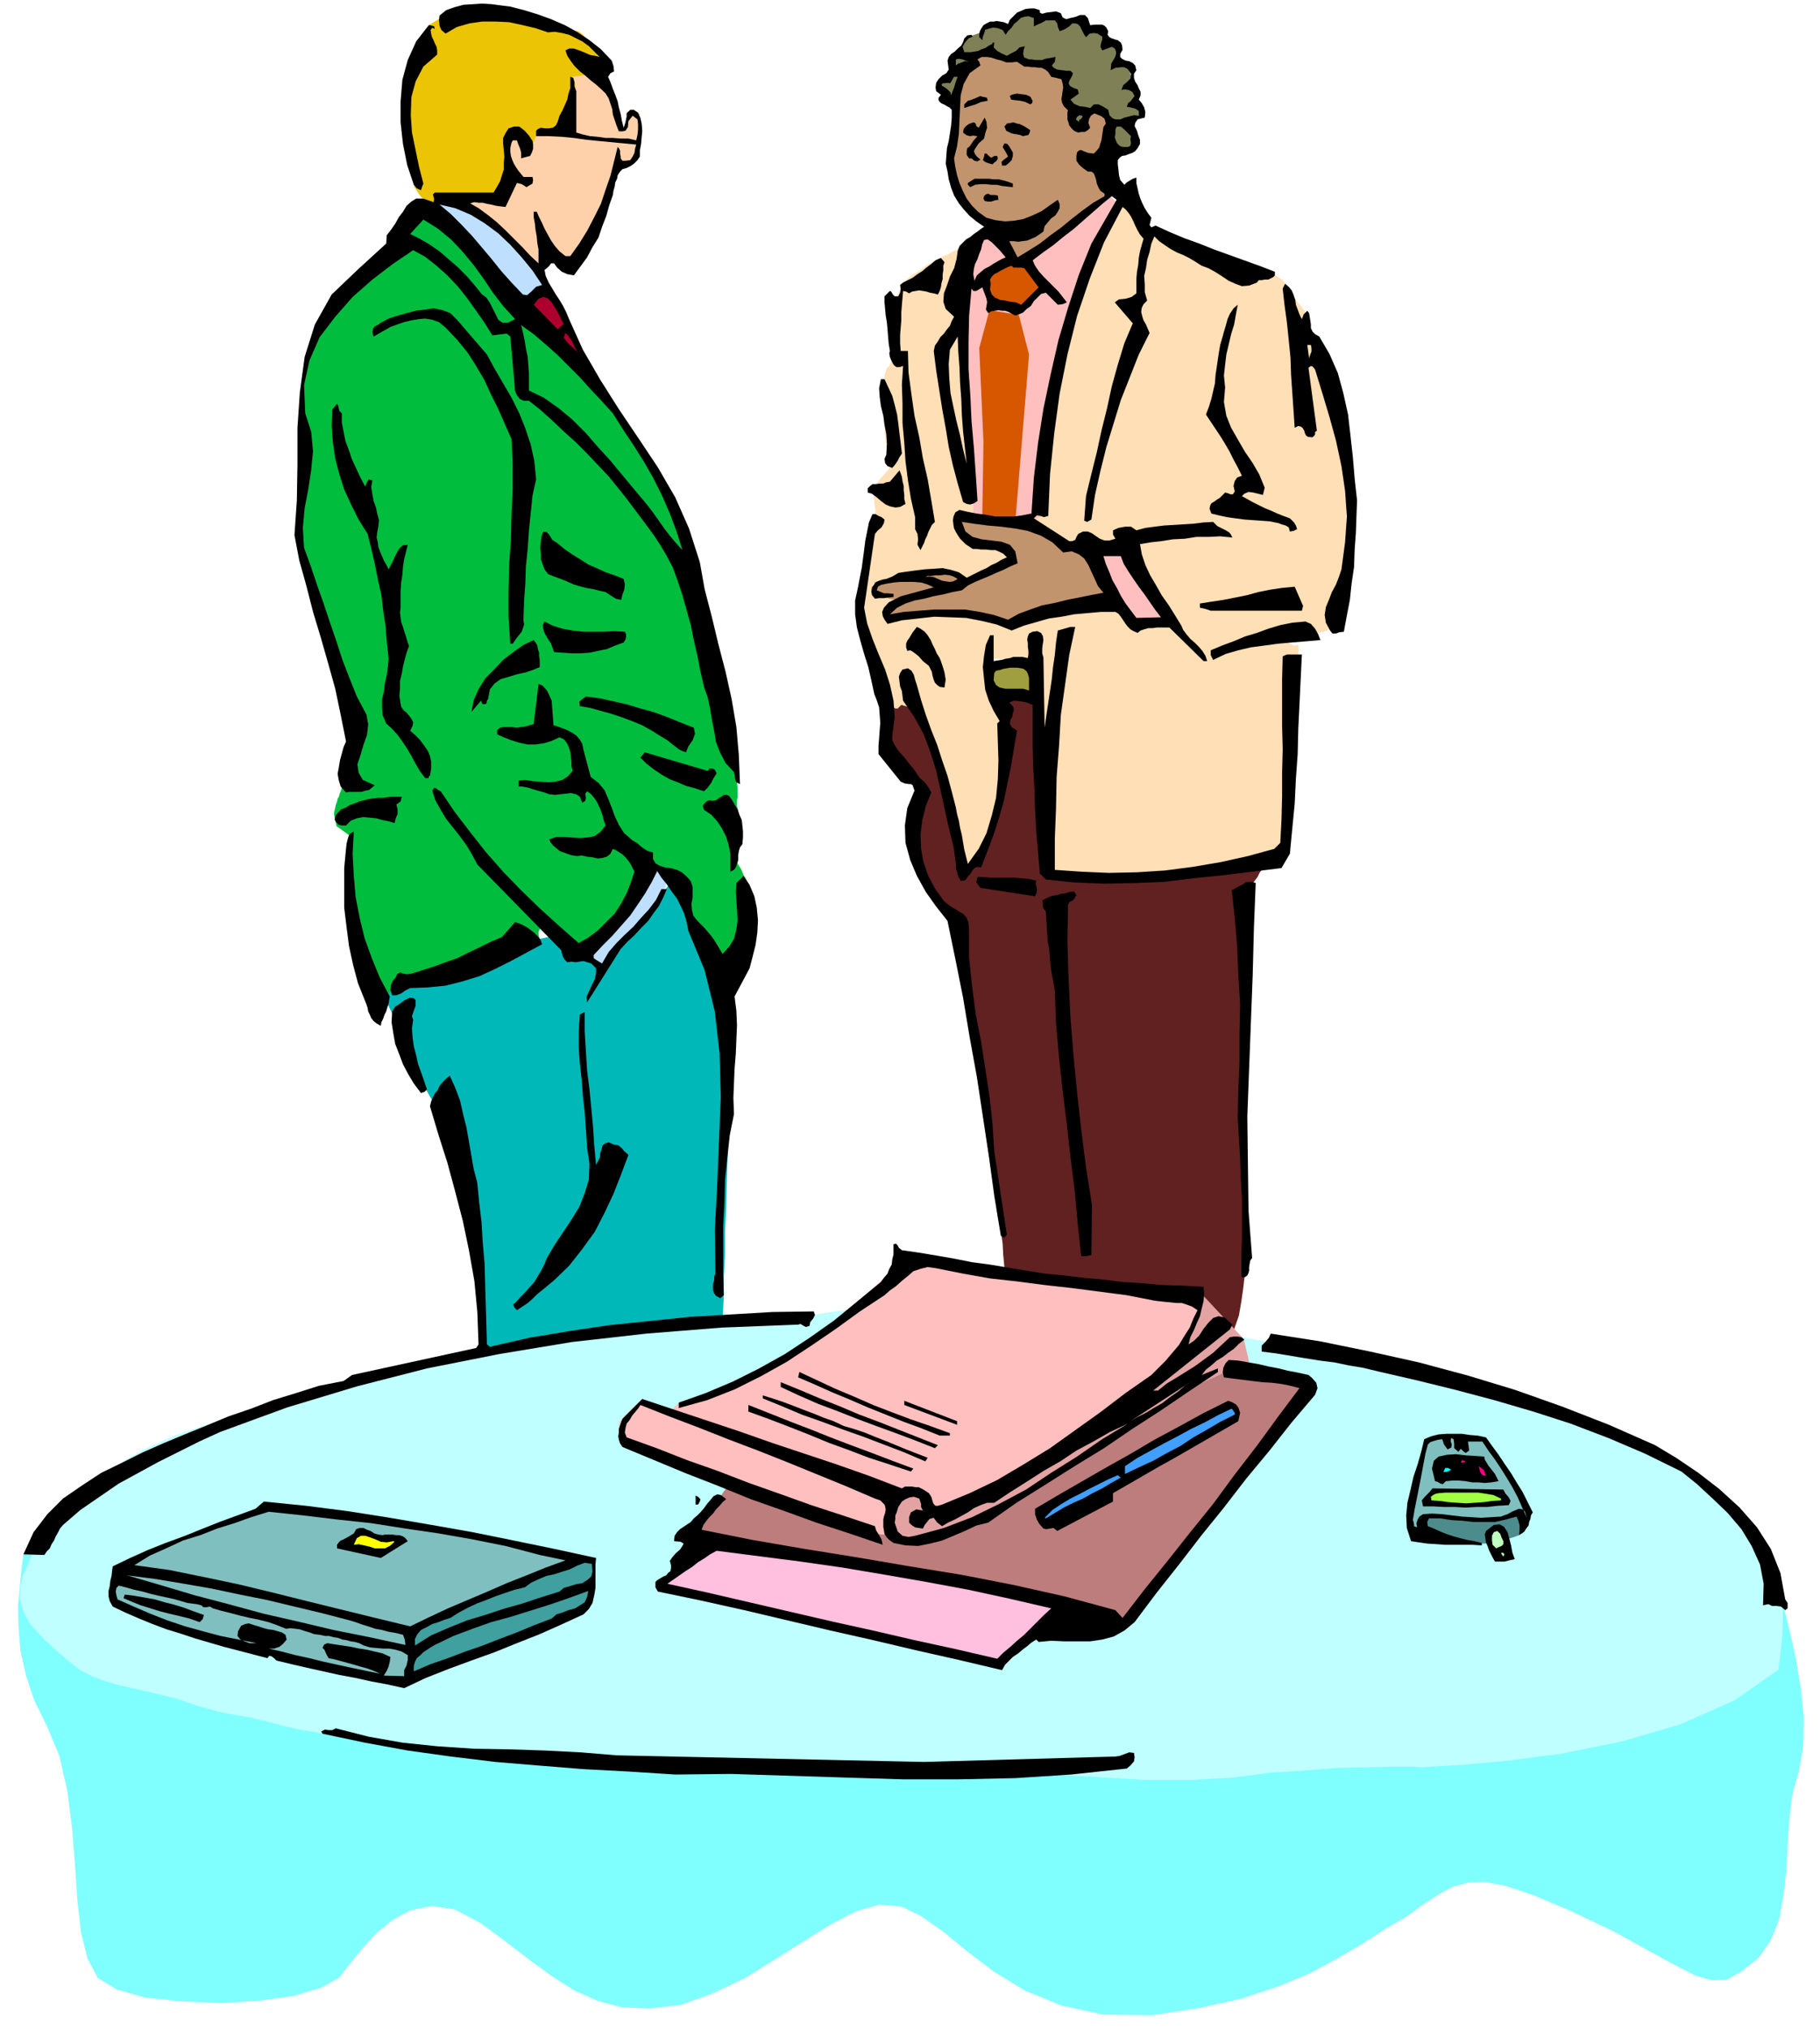 <svg xmlns="http://www.w3.org/2000/svg" width="490.455" height="546.535" fill-rule="evenodd" stroke-linecap="round" preserveAspectRatio="none" viewBox="0 0 3035 3382"><style>.pen1{stroke:none}.brush6{fill:#e3a3a3}.brush7{fill:#ffbfbf}.brush9{fill:#bfdfff}.brush10{fill:#00bd3d}.brush13{fill:#ffdfb5}.brush14{fill:#d65700}.brush15{fill:#c2946e}.brush16{fill:#808057}.brush17{fill:#000}.brush18{fill:#ad002e}.brush20{fill:#409fff}.brush21{fill:#80bfbf}.brush22{fill:#0ff}.brush25{fill:#bfffbf}.brush28{fill:#409f9f}</style><path d="m1489 1175-4 12-4 10-4 6-3 6-3 4v5l3 8 6 11 6 11 5 9 3 8 4 7 2 5 4 5 3 4 7 5 5 4 5 6 3 6 4 8 1 7 1 7-1 7-1 8-3 6-2 9-2 10-1 12-1 11v22l3 10 2 8 4 12 3 12 6 14 6 11 6 12 6 8 7 7 6 6 7 9 7 11 7 13 5 12 5 13 3 11 2 10 2 24 6 54 9 71 12 82 10 80 11 72 7 51 5 24 1 8 2 14 1 19 2 21 1 19 2 18 3 13 4 7 7 2 10-1 6-1h14l10 2 6 1 4 1h1l1 1 1-1h4l7-1h13l13-3 12-2 9-3 8-3 6-3 6-2 6-1 8 2 6 2 5 4 4 4 6 5 4 5 7 5 9 5 12 4 10 2 8 2 6 2 5 2h5l7 1 8 1 13 3 12 2 11 5 9 5 10 6 8 5 10 6 9 5 12 5 10-3 9-11 7-17 7-20 4-23 3-21 2-17 1-11v-57l1-27-1-28v-54l-1-13v-157l1-11v-55l1-26v-29l1-25v-22l1-15-1-14-2-16-2-17-1-16-2-17v-13l1-12 4-6 4-6 6-7 5-8 6-8 4-8 5-6 2-4 2-1h-13l-34 2-48 3-55 3-58 2-52 3-42 1-23 1-13-2h-9l-8-1h-5l-5-2-2-2-1-5 1-5v-11l1-16v-19l1-20-1-21v-19l-1-17v-10l-2-14-2-19-2-24-1-24-2-25-1-19-1-14v-5l-65-3-37-17h-2l-5 1h-8l-8 2h-10l-8 1-9-1-5-1-6-3-5-2-6-2-5-1-6-2-6 1-6 1-6 4-8 3-6 6-7 5-6 6-6 4-4 5-3 2v2z" class="pen1" style="fill:#612121"/><path d="m39 2591-3 24-3 30-3 32 1 36 3 38 9 41 14 42 22 45 20 48 13 57 8 61 5 63 4 59 6 54 11 44 17 32 31 19 49 14 59 6 66 3 64-4 58-8 46-14 29-16 18-23 21-26 24-26 27-22 30-16 35-7 39 6 43 23 42 31 39 30 37 27 38 24 38 17 41 11 46 2 52-6 53-19 53-25 50-31 49-31 45-28 42-22 39-11 37 3 33 16 37 26 39 32 46 35 51 31 61 25 69 15 82 1 80-12 71-16 60-20 53-22 46-25 41-24 37-24 36-21 29-21 26-17 23-12 25-7 28-1 36 7 45 15 59 25 74 35 58 32 44 24 35 18 27 8 25-1 24-13 30-24 20-29 14-35 7-40 5-41 2-44 3-43 5-41 11-38 7-41 1-47-5-50-8-48-10-45-9-36-8-24-2-8-2927-62z" class="pen1" style="fill:#80ffff"/><path d="m847 2240-23 5-59 15-86 21-101 27-106 28-98 29-81 27-51 23-34 19-33 23-31 24-27 25-24 23-19 22-13 18-5 16-5 12-6 15-7 15-4 18-1 18 5 21 12 23 23 25 24 22 20 17 17 13 19 10 21 8 28 8 37 8 49 12h2l9 3 12 4 17 6 18 5 22 6 21 4 23 4h3l10 3 14 3 19 5 20 5 21 5 20 3 19 4 31 3 60 8 82 8 101 10 113 8 122 8 126 4 126 2 119-1 113 4 105 5 99 8 91 5 85 5h76l70-4 62-8 59-4 52-4 46-1 37-1h47l7 1 18-1 52-3 76-7 92-12 99-20 99-29 90-40 73-51v-5l2-12 2-18 2-20 1-23v-21l-3-18-4-13-6-21-9-35-25-48-48-55-84-61-129-61-184-58-249-51-26-7-71-15-106-20-130-20-146-18-149-9-144 2-127 19-486 45z" class="pen1" style="fill:#bfffff"/><path d="m2374 2533-2 6-2 5 1 4 7 7 5 3 6 3 6 2 7 2 6 1 6 1 7 1 7 1h5l4 1h3l3 1 4 1 7 1h27l4-1 7-1 7-2 9-1 7-3 7-2 6-2 5-2 5-6 4-5 1-5v-4l-1-7 1-6-2-5-6 2-6 2-5 2-4 1-3 1h-5l-4 1h-6l-5 1-9-1h-9l-11-1-10-1-12-2-11-1-10-2-8-1-9-1-8 1-7 1-6 3-6 2-4 2-3 2v1z" class="pen1" style="fill:#4d8c8c"/><path d="m2039 2273 4 1 2 2 1 2 2 2 3 1 7 2 12 2 18 4h5l5 1 9 1 8 1 9 2 9 1 9 2 7-1h7l6-1h10l4 2 2 3 1 6-2 6-1 7-3 6-3 7-4 6-3 6-3 6-3 7-9 11-17 22-23 29-25 33-26 32-23 29-18 21-9 12-9 8-13 17-18 22-19 25-19 23-15 21-11 14-4 6v6l-2 3-4 3-6 4-9 4-12 3-12 4-13 4-12 4-13 2-11 1-11-1-8-3-8-5-5-4-5-5-2-4-5-9-2-8-4-4-5-4-9-3-9-3-12-4-14-4-16-3-17-3-3-1-5-1-9-3-11-2-14-4-15-3-18-3-17-3-18-4-13-3-13-2-9-2-9-2-8-1-8-1h-7l-20-3-35-4-47-7-51-6-53-8-46-7-36-6-18-3-10-3-6-3-6-4-3-4-3-9 3-9 2-6 5-6 5-7 6-7 5-7 6-6 4-5 3-2 4-7 6-8 8-8 8-7 13-6 36-15 51-21 59-24 58-25 53-22 37-16 17-6 21-6 53-8 73-11 85-11 83-13 73-10 52-7 20-2 28 10z" class="pen1" style="fill:#bd7d7d"/><path d="m2004 2157 70 75 9 38-178 79 99-192z" class="pen1 brush6"/><path d="m1118 2352 14-14 3-1 13-1 18-4 26-7 29-12 36-16 39-23 43-28 39-33 35-29 29-25 24-21 18-18 13-13 8-8 3-2v-1l1-1 2-1h13l12 1 15 2 21 5 27 4 37 6 43 6 46 6 45 5 42 6 35 5 26 4 18 2 18 3 17 2 16 2 13 1 12 2h9l7 1 8-3 7-4 5-3 2 3v2l1-2-1 1-1 5-4 10-3 18-6 18-3 14-3 11-3 11-6 9-8 10-12 13-15 18-28 22-40 29-48 31-50 33-50 30-42 26-32 18-15 10-9 3-11 5-13 6-12 6-13 4-10 5-7 3-2 2-55-40 3 1 4 4-3 1h-6l-13-1-19-3-19-4h-7v2l7 5 9 5 10 7 8 7 5 8v6l1 8-1 7-1 8-2 5v6l-1 4v2l-3-1h-6l-10-2-12-2-15-4-16-3-17-4-15-5-22-9-30-11-36-13-38-13-39-15-34-12-28-10-18-6-15-6-16-6-17-6-16-6-15-6-12-4-9-3h-2l-1-2-2-4-2-7v-6l-2-8 1-8 1-7 5-5 4-6 6-5 5-6 6-5 8-8 4-3 47 20z" class="pen1 brush7"/><path d="m641 1659 5 14 6 12 4 9 5 10 4 8 4 9 4 9 5 13 3 10 3 10 3 7 4 9 3 7 6 11 7 13 10 18 10 16 10 13 10 11 10 15 8 18 8 26 6 34 6 47 4 55 5 49 5 42 5 35 3 26 4 20 2 12 2 5 2-2 6-2 10-4 15-4 18-6 21-4 24-5 27-2 64-7 55-5 46-6 37-3 27-4 20-2 12-1h4v7l1 2v-3l1-6 1-14 1-22v-31l2-36v-39l2-39 1-39 1-35 1-29 1-21-1-19-1-21-1-23v-22l-2-23-1-21v-35l-2-19-2-23-4-26-5-28-7-29-8-26-9-23-9-17-9-17-6-15-3-15-2-12-3-10-3-5-6 1-8 8-10 8-5 7-4 5-4 5-8 5-13 6-19 8-28 12-34 11-30 10-27 7-22 7-19 4-14 4-9 2-2 1-1-1h-4l-4 1-9 1-11 4-17 6-22 10-24 9-21 6-18 4-14 4-13 1-11 2-11 1-9 3-10 2-9 6-8 5-6 7-6 5-3 6-3 3v2z" class="pen1" style="fill:#00b8b8"/><path d="m1082 1447-8 11-6 11-6 11-5 11-6 9-6 9-7 8-6 9-9 6-9 9-10 8-8 9-8 7-5 8-3 6v6l2 6 4 6 4 4 6 5 5 2h6l6-3 6-6 2-6 6-5 6-8 7-7 6-8 7-7 5-6 6-5 3-6 6-7 6-8 6-8 5-9 6-6 4-6 3-3 3-8 4-8 2-9v-7l-6-7-6-5-6-3-3-2-9 2z" class="pen1 brush9"/><path d="M684 409h8l10 3 4 2 6 4 6 5 8 7 8 6 9 6 9 6 10 8 8 7 9 10 8 11 9 14 5 12 4 11 2 9 3 7 1 4 4 4 6 2 9 1h9l6 1 5 2 4 6 2 6 3 10 2 12 3 16 1 14-1 11-2 7-2 6-1 4 2 4 7 4 13 8 4 1 4 1 7 3 6 3 9 6 8 6 9 9 8 9 10 10 11 10 12 12 11 11 11 12 11 12 10 13 9 12 9 12 10 12 10 13 10 12 10 13 10 13 11 13 8 11 9 10 8 9 8 11 8 13 8 16 9 21 10 27 7 25 4 19 2 13 2 10v8l2 10 2 12 6 18 5 17 5 13 4 9 4 9 2 7 3 10 3 12 4 18 2 16 2 12 2 9 2 8 1 7 2 8 1 10 3 15v14l1 11v14l-1 4v11l2 8 1 7 2 8 1 8 2 8v6l1 7v11l-5 7-4 8-3 3v5l1 5 4 6 5 8 2 5 1 2 1 3 2 3 4 6-1-2-1-2-2-3-2 2v8l-1 13 2 22 1 21 2 16 2 11 1 9-1 7-1 8-4 9-6 15-9 12-7 8-7 3h-6l-7-5-7-7-6-9-6-11-7-13-5-12-6-11-3-10-5-10-2-8-3-7-1-3-3-6-2-6-3-7-3-7-4-8-4-7-3-6-3-2-5-5-4-5-5-6-4-5-6-5-6-2h-6l-5 5-7 6-3 8-3 9-1 9-2 8-2 7-3 6-2 4-5 2-3 5-4 5-4 7-6 6-8 8-10 8-13 8-15 6-10 6-9 5-6 4-6 2h-5l-4-1-4-3-6-7-3-6-4-7-3-6-5-6-4-3-6-1-5 4-7 4-4 5-2 4v4l1 6 1 3-2 1h-4l-4 2-6 1-9 2-10 1-6 1-5 1-4 3-6 2-8 3-13 4-16 6-21 5-20 7-18 6-17 8-17 5-15 6-13 4-10 4h-2l-4 3-4 1-4 3-5 3-5 5-6 3-3 3-3 2v2l-2 4-1 7-3 2-4 1h-5l-4-2-6-6-4-8-3-12v-14l-2-20-3-21-5-23-4-23-6-24-4-20-4-18v-54l1-12v-26l1-2-21-15-4-19v-4l2-8 1-5 2-5 1-5 2-3 1-4 2-5 2-6 3-6 2-8 3-7 2-9 2-8 1-8 2-4 1-3 2-2 1-4 1-6v-10l1-14v1l3 3 2 2 2 1v-4l-3-10-6-17-11-26-13-33-9-29-8-28-4-24-6-25-4-21-5-21-6-17-8-18-5-15-5-15-2-12-2-13v-21l1-9v-11l1-11 1-12 2-12v-14l2-14v-15l2-15-1-17v-14l-2-13-1-11-3-11-1-9-1-8 1-6-1-3v-19l1-14 2-18 4-18 7-20 10-18 11-20 15-20 15-20 16-17 14-18 15-14 12-12 10-7 7-7 9-6 8-6 9-4 6-5 6-3 4-2h2z" class="pen1 brush10"/><path d="m986 114 5 6 5 6 4 4 4 4 3 3 4 4 3 6 4 9 2 8 3 9 1 6 2 7 1 5 1 5 1 3 3 4 8 10 2-4 4-9-1-6-1-4 1-4h14l5 1 3 3 1 6v7l2 7v7l-1 5v6l-2 5-1 5-2 5-1 5-3 8-2 8-7 4-7 3h-7l-2 1h-1l-1 4-2 5-2 7-3 8-3 9-4 9-4 11-5 9-5 13-5 13-5 15-7 13-6 13-8 12-8 10-10 6-7 6-6 3-4 2-5-1-4-2-4-5-4-6-5-6-3-2-3 1-2 4-2 4-1 5-1 4v3l-7-1-9-5-6-5-5-3-5-4-2-3-4-6-5-5-8-7-7-7-8-8-7-6-7-6-3-2-5-3-5-3-7-4-6-3-6-5-6-3-4-4-1-2-3-7v-9l3-2 3-1 6 1h5l6 1h13l5-2 5-1 4-2 4-2 5-8 7-9 4-10 2-7-1-5-1-7v-18l-1-9v-14l2-3 2-4 5-4 5-1 5 5 4 6 5 7 3 4 2 2 2-4 5-6 2-6 4-8 2-1h4l6 1 7 2 7-1h7l5-4 6-5 3-8 3-7 2-8 2-6 1-7 2-7v-6l1-6-1-7v-21l4-2 6-1 8-3 4-4 6-3 4-3h3z" class="pen1" style="fill:#ffd1ab"/><path d="m741 26 9-3 9-3 9-2h10l9-1h9l9 1 12 3 11 2 15 2 15 2 15 3 14 2 13 2 10 2 8 3 4 3-1 4v1l3 1 6 1 10 1h10l8 1 6 1 5 3 5 5 6 6 5 4 8 6 6 7 5 10v7l-2 4-1 1v6l3 7-27 7-22 3 1 2 1 3 2 6v15l-2 11-2 14-5 12-4 9-5 6-4 6-10 5-9 2-10-2-6-2-3-1-2 2-2 4-1 7-3 6-2 6-3 5-2 4-3 4-1 2-2-3-3-6-4-8-4-6-5-6-4-3-4 1-4 7-5 9-1 10 1 9 4 10 5 10 6 9 5 7 6 5 1-2-4-4-5-2-4 1-4 2-4 6-4 6-2 6-1 5v5l-2 2-2 3-4 1-6 1-10-1-11-1-13-1h-12l-13-1-11-1h-9l-6 2-8 2-6 4-5 3-3 2-6-1-6-2-5-3-3-2-4-5-4-6-4-6-1-4-1-8-3-15-4-22-4-25-4-27-2-24v-21l3-14 3-11 3-10 3-10 4-9 3-9 3-9 4-9 6-9 4-9 3-7 2-6 2-4v-8l26-16z" class="pen1" style="fill:#ebc405"/><path d="m1898 364 7 9 4 6 2 3 2 3 2 1 7 3 10 3 17 6 19 6 19 7 19 7 19 8 18 7 19 7 19 6 21 6 16 3 12 6 8 5 7 8 4 6 5 9 6 10 10 12 8 11 5 13 3 13 2 15 1 14 3 15 5 16 9 16 9 14 6 12 4 12 4 12 2 12 2 16 3 18 4 23 3 26 2 33v72l-2 35-2 32-2 28-2 22-2 15-1 12-1 10-1 9-5 6-6 5-11 4-15 4-17 2-13 2-10 1-6 1-5 3 6 8 8 3 6-1 1 1 1 4-1 9-1 15-2 26v149l-3 53-5 47-9 35-12 18-27 6-44 7-55 6-60 7-61 3-54 1-42-2-24-5-13-12-7-16-4-19-1-20v-22l1-21v-20l1-17-2-20v-22l-1-25v-25l-1-26-1-23-2-21-2-16-3-13-3-9-2-6-2-3-4-3-6 1h-20l-7 1h-17l-1 1-5-1h-15l-3 2-3 3 1 7v6l2 7 1 8 2 9 1 7 2 8 3 6 3 6 3 7 5 14 4 17 5 22 2 22 2 22-2 20-5 17-1 2-1 7-2 9-1 12-3 12-2 12-2 10-2 9-5 7-6 10-9 12-8 12-9 11-7 10-6 6-1 3-1-4-1-7-3-12-2-12-3-14-2-14-3-11-2-8-59-187-28-8-2 2-4 4h-4l-3-2-1-4-5-13-4-6-3-4h-3l-4 3-1 3-2-4-3-9-5-14-4-16-6-19-5-17-4-16-2-12-2-15 1-17 2-21 3-21 3-22 3-19 2-15 2-9v-7l1-7 1-7 3-7 1-8 1-8v-9l1-9-2-10v-7l-2-7v-4l-1-7v-2l28-32-1-4-1-8-2-12-1-13-2-16-1-14-1-13v-61l1-6v-8l2-7 2-6 4-3 2-5 1-5 1-7 1-7v-25l3-8-2-45 17-37 2-2 6-5 9-7 12-7 10-8 11-6 8-5 5-1 3-3 7-2 8-5 9-4 8-5 8-4 5-3h2l2-2 8-4 11-6 15-6 16-7 18-6 18-5 19-1 18-3 21-2 22-4 23-3 19-3 17-3 11-2h5l36 17z" class="pen1 brush13"/><path d="m1718 1031 1 4 1 5 3 9 1 10 1 14v16l1 21-1 20 1 19 3 18 3 15 3 12 3 10 2 6 2 3v-2l2-4 2-7 4-8 3-10 5-9 3-10 5-8 2-12 3-17 3-21 3-21 2-21 2-16 1-12 1-4v-17l-65 17zm161-692-9 5-7 5-6 5-4 6-5 5-3 6-3 7-3 9-3 6-2 6-2 4-1 6-3 7-4 10-6 15-9 21-12 33-12 51-13 61-12 67-12 63-10 56-8 40-4 20-3 5v5l1 5 3 6 3 4 6 4 5 2 5 3 4 1 7 3 8 3 9 4 8 3 9 3 7 1 7 2 3-3 2-5-1-9v-10l-2-13v-27l4-13 5-20 10-29 11-36 13-37 11-39 12-34 8-28 6-17 2-12 1-11v-10l1-9v-17l1-8 4-6 2-10 2-12 2-15 2-15 1-16 2-13 1-10 2-5v-6l1-6v-7l1-7v-18l1-1-34-34z" class="pen1 brush13"/><path d="m1636 445 133-7h20l9 1 7 2 5 4 1 7-2 10-9 23-11 46-15 59-14 67-14 64-10 59-5 42 2 21 3 5 2 5-1 4-2 4-4 2-5 3-5 1-5 1-8-1h-28l-11-1h-21l-9-2h-16v-40l-1-18-2-23-2-27-2-27-3-27-2-23-1-17V512l1-11 1-9v-9l1-7v-6l1-2 3-7 8-7 7-7 4-2z" class="pen1 brush7"/><path d="m1854 327-136 103 62 80 84-171-14-13 4 1z" class="pen1 brush7"/><path d="m1699 525 17 66-23 280-55-7 2-127-7-157 17-63 49 8z" class="pen1 brush14"/><path d="m1472 970-5 1h-4l-5-1v4l-2 4-1 5 1 3 7 4h8l7 1h4l4 2-1 1-4 3h-1l3 1 4 1 10 1 9-1 10-1 7-2 8-2 6-3 7-2 6-2 8-1 6-3 6-1 5-2 4-1 1-2-1-1-6-2-8-1-10-2-5-2-2-2v-1l-2-2h-2l-6-1h-10l-13-1-11 1-10 1-8 2-7 1-4 1-3 1v1z" class="pen1 brush15"/><path d="m1614 62-5 2-2 6-2 3-3 4-3 3 1 3 1 1 1 1 1 1 7 4 6 2 5-1 3-2h4l5-2h7l6-1h5l3 1 4 1 5 2 5 3 4 2 5 2h4l8-3 7-3 6 3 3 3 4 4h2l4 1h6l7 1h16v2l5 8 5 3 9 4 8 2 4 2 8 23-1 1-1 4-1 6 1 7v3l1 5v5l1 6 1 5 2 6 2 5 4 4 6 2 4-1 4-5 5-5 4-8 5-6 4-4 5 2 5 4 6 4 2 3 3 4 2 5 3 7v39l2 6 2 4 5 2 4-2 6-1 5-2 5-2 8-5 4-4-1-7-1-7v-8l2-7 3-8 5-8 3-5 2-2-14-47-9-35-17-8 2-20-19-9-9-20-22-2-14-16-27 6-18-12-23 3-21-10-15 7-20 23-20-10-17 13-27 10z" class="pen1 brush16"/><path d="m1020 101 3 9 1 9-6 3-4 6 4 9 4 11 4 10 4 11 2 10 3 11 2 11 3 12 3-9 2-10v-5l3-3 3-3h6l7 5 4 9 2 9 1 12-1 11-1 11-2 11v10l-4 6-6 6-6 4-6 3-7 2-4 4-4 6-1 6-3 6-1 7-2 7-1 7-6 17-5 18-7 18-6 18-10 16-9 17-11 15-11 15-11-2-9-4-8-7-5-7h-5l-3 4-4 4-4 3 2 10 5 11 6 10 6 10 6 9 6 10 5 10 5 12 23 51 29 50 31 49 33 49 32 48 29 50 23 52 18 56 8 45 12 46 11 46 12 46 10 45 8 47 4 46 2 49-6-3-2-5-1-7-1-5-14-15-9-17-7-18-3-18-4-20-3-19-4-18-6-17-6-26-5-26-6-26-5-25-7-25-7-25-8-24-8-22-10-19-10-17-11-17-11-15-12-16-12-16-12-16-12-15-17-21-18-19-19-20-18-18-20-18-19-18-20-18-19-15h-9l-6-3-5-6-3-7-8-91-6-5-8 1-8 1-8 1-13-21-14-20-15-21-15-19-18-19-18-16-19-15-20-11-34 23-34 26-33 29-29 33-26 34-17 39-9 41 2 47 10 31 3 32-3 31-5 33-6 31-3 33 2 33 12 33 10 30 11 31 10 30 11 32 10 31 12 31 12 30 16 30 3 16-2 18-6 17-5 17-5 15 2 14 7 12 20 9-5 4-5 4-6 1-6 2h-21l-5 1-9-10-3-10-2-11 2-11 2-12 3-11 3-11 4-9-9-45-9-43-12-43-12-42-13-43-11-43-12-43-8-42 4-58 1-60v-61l4-59 8-59 17-54 28-50 44-42 47-43 1-14 7-9 7-10 6-11 7-9 6-10 8-7 8-5h12l17 6 1-5-1-4-1-4 3-3h98l6-10 5-9 3-10 3-9v-11l1-10-1-12-1-11v-9l4-8 5-8 9-3h9l9 7 7 8 6 9 1 6v7l-2 6-3 6-8 2-7 2v-10l-2-7-3-7-2-6h-7l-2 4-1 4-1 5v6l1 7 2 6 3 7 3 5 4 6 4 5 5 6h15l1 5-1 6-5 3-5 3-8-5-8-2-19 40-9-1-7-1-8-2-6-1-8-2h-7l-7-1-7 2 14 8 15 11 15 12 15 14 14 14 14 14 13 14 14 13v-23l-2-11-1-11-2-11-1-10-2-11v-9h5l4 9 5 10 4 9 6 11 5 9 7 10 7 8 10 8h8l15-21 13-21 12-23 11-22 8-24 8-23 6-24 6-24 2 2 2 4v5l1 5v3l3 4h5l8-1 4-6 3-6 1-7 2-7-21-2-21-2-21-2-20-2-21-3-21-2-21-1h-21v-9l3-3 5-2 7 1h6l7-1 5-4 3-6 3-10 5-9 4-9 4-9 2-10 3-9v-19l5 2 2 7v7l3 8v69l10 3 13 3 12 1 14 2h12l13 1h13l13 3 2-9 1-9v-9l-1-8-8-6-7 9-1 10-2 3-2 3-5 1h-6l-4-10-3-9-3-9-1-9-3-9-3-9-5-8-6-6-10-9-9-7-9-8-9-7-9-9-6-8-6-9-3-9 6-3h8l6 2 8 3 7 3 7 3 7 1 8 2-9-9-9-9-11-8-10-5-12-6-12-3-12-2-11 1-21-7-21-5-23-5-22-1h-23l-21 3-21 6-19 11-7-6-3-7-1-9 1-8 11-9 14-5 15-4 16-1 15-1 16 1 15 2 16 2 23 6 23 7 22 8 23 10 20 11 21 14 19 15 18 19zm714-84v4l4 2 7-2 8-1 8-1 8 3 3 7 6 3 7-2 9-2 7-3h8l5 5 4 12 8-1h12l4 2 3 3 3 6-1 6 3 4 4 2 6 2 4 1 5 4 2 4 1 8-4 7v5l3 3 6 3 6 1 6 3 4 4 2 8-4 6v7l2 6 4 6 2 5 3 6v6l-3 7 5 6 4 7 2 8-1 9-12 3-4 5-1 6 4 8 2 7 3 8v7l-4 7-4 5-5 3-6 2-5 2-6 1-4 3-3 4v7l1 8 1 10 2 8 7 8 4-4 5-3 5-3 6-2v9l2 9 2 9 3 9 3 7 4 8 5 8 6 8-1 4-1 4-1 4 3 4 7-3 24 11 24 10 25 9 25 10 25 9 25 9 25 9 26 10v6l-3 3-4 2-4 2h-6l-5 1h-5l-3 4-13 5-12 1-11-4-11-5-12-8-11-7-11-6-11-4-11-7-10-6-10-5-10-4-11-6-9-6-10-7-8-8-5 12-3 14-4 13-2 14-3 13 1 14v13l4 14-6 6-3 6-1 7 2 8 2 6 4 7 3 7 3 7-18 36-15 38-15 38-12 39-12 39-10 40-9 40-6 41-7 4-5-2 3-41 9-37 9-36 8-37 9-36 8-37 10-36 11-36 14-33-30-35 7-5 11-1 10-3 8-6v-24l1-12 2-11 1-12 2-11 3-11 3-10-6-7-4-7-4-8-3-7-4-8-4-6-5-6-5-4-31 59-24 61-21 62-16 64-13 65-9 66-7 68-3 70-7 2-6-2-6-1-5 5 59 38h5l5-2 2-5 3-5 8-4h8l7 3 7 5 6 4 8 3h8l10-3-4-7v-7l9-4 11-2h10l9 6 15-4 15-2 16-2 17-1 16-1 16-1 16-2 17-1 7 7 10 5 4 2 5 3 3 3 3 6-20-2-20 1h-20l-19 3-20 1-19 3-18 2-18 3 3 17 6 18 8 17 10 17 9 16 12 17 10 16 11 18 3 7 6 8 6 7 8 7 6 6 6 7 5 8 3 9h-6l-57-56h-21l-7 1h-7l-7 2-6 2-5 4-7-3-5-3-5-5-3-4-4-6-4-6-4-5-5-3h-24l-23 2-22 2-21 4-21 3-21 6-21 6-20 8-25-10-25-6-26-5-26-1-27-1-27 3-27 3-24 6-5-7-3-6-1-7 3-7 8-9 10-5 10-5 11-3 11-3 11-3 11-3 11-3-11-5-10-3-12-1h-23l-11 1-12 2-9 2-5 3-2 6 5 2 7 3h7l9 1v5l-8 1-8 1h-8l-7 1-5-6-1-6 1-7 4-5 3-4 5-2 6-2 6-1 10-4 10-6 13-2 15-2 16-2 16-1 14-1 14 3 13 4 13 9 8-4 8-4 8-4 9-4 8-5 9-4 8-5 9-4-6-6-6-3-7-3h-7l-9-1h-8l-8-1h-6l-6-4-6-4-5-5-4-4-4-6-3-5-3-6-1-5-1-9 1-6 3-7 7-4 13 3 15 3 16 2 16 3h31l14-2 15-3 4-60 7-58 9-57 12-57 13-57 16-54 18-55 21-52 42-73-8-6-16 13-16 14-16 14-16 14-17 13-17 14-17 12-17 13 4 9 6 9 8 9 9 9 8 8 8 8 7 9 7 9-7 3-8 1-20-20-8 2-6 6-6 6-5 8-7 5-6 6-7 3-6 2-6-3-5-3-6-2h-5l-6-1-6 1-6 1-5 3-4-6 1-6 1-6-1-6-7-19-5 3-5 3h-5l-3-4-4 45-1 45v44l3 44 2 43 4 45 3 43 3 45-6 4-6 2-6-1-6-3-9-31-8-30-7-31-5-31-6-33-5-32-5-32-4-32 2-9 5-7 4-7 6-6 5-7 5-6 3-8 4-7-14-13-4-12 1-14 5-13 5-15 7-14 4-15 2-14 3-8 5-5 6-6 7-4 6-5 6-4 5-4 6-4-13-9-11-9-10-11-8-10-8-13-5-13-4-14-2-13-3-13 1-13 1-13 3-12 2-13 2-13 1-13v-13l-4-4-4-2-5-3-3-1-4-3-2-3v-4l4-5-8-6-1-6 1-8 4-6 6-6 7-4 4-6-1-7-1-8 2-6 4-5 6-4 5-5 6-5 3-6 2-6 5-5 7-1 2 3-7 3-6 7-4 7 3 9h11l6-1 6-1 6-3 6-2 6-4 6-3v-2h3l-1 8 6 6 7 4 9 4 7-4 8-4 6-6 9-2-2 6-1 7 2 6 8 3h5l5 1h12l5-2 6-1 5-1 6-1-1 8-5 6 3 4 6 3 8 1 8 1h6l4 4-1 4-5 9-1 4 2 4 3 2 4 2 6 2 2 7-14 10 6 7 9 4 9 1 9 2 6-6h8l8 4 8 5 2 9 5 5 5 2h8l7-3 8-2 8-2 8 1v-8l-6-4-8-2-6-1 2-6 4-3 4-5 3-4-4-7-6-3-7-1-5 1 3-8 6-5 6-6 1-8-4-6-3-3-5-2h-4l-10 1-8 4 1-11 6-10 2-6v-4l-2-5-5-3-16 6-3-6 1-6 2-6v-5l-8-5-6-1-7 1-6 6-3-4-2-4-3-6-2-4-4-4-4-1h-5l-5 5-8 5-8 3-3-7-1-6-4-5h-15l-7 4-7 3-6 3V30l-9-3-7 1-6 2-5 5-6 5-4 6-6 6-4 6-5-8-8-3-8-1-8 2-5 2-2 6-2 5-1 6-5-5v-5l1-5 2-4 4-6 5-3 6-3h6l5-1 6 1 6 1 7 3 3-7 6-6 6-6 7-3 7-3 8-1h7l9 3z" class="pen1 brush17"/><path d="m725 48-3-1-1-1-3 4 1 6 1 5 3 6 2 5 3 6 1 6v7l-23 20-13 25-7 26-1 30 2 29 6 29 6 29 7 27-2 5-2 6-7-3-5-6-11-33-7-35-4-36v-35l3-36 9-33 14-31 21-27h2l4 1 3 1 1 4z" class="pen1 brush17"/><path d="M1708 111h6l6 1h6l6 1h5l6 3 5 4 5 8 17 4 2 7 1 7-1 6-1 7-1 6 1 6 3 6 7 7-1 3v12l2 6 1 4 4 5 4 4 7 3 5-1h6l5-3 4-4-3-8 1-6 3-6 6-4 5 2 7 3 5 4 2 8-4 6-1 7-1 6-1 8-2 6-2 7-4 5-5 5-9-1-8-3-4-2-4 1-3 3-1 6v8l5 7 7 6 7 5h6l4 3 2 5 2 6 1 6 3 7 3 5 7 5v4l-19 11-18 13-18 14-17 14-18 13-18 14-19 12-18 11-14-27h7l8 1 7-1 8-1 7-3 7-3 6-4 7-5 2-9 5-6 6-7 7-5 4-6 3-6v-7l-3-7-13 9-14 10-15 7-15 6-16 3-15 1-16-2-15-4-14-10-10-10-9-12-6-12-6-14-4-13-3-14-2-14 5-20 3-21 1-22 1-21 1-21 5-19 10-18 18-13-2-6-3-4 7-4h9l7 1 9 3 8 2 8 3h9l9-1 12 8z" class="pen1 brush15"/><path d="m1616 103-7-1-5 2-6 2-4 3V99l5-1 6 1 5 2 6 2zm-19 25-3 8-3 10-4 10-3 10 2-7-1-5-5-5-4-3-5-3-1-2 2-2 9-1 3 1 3-4 2-4 2-3h6z" class="pen1 brush16"/><path d="m1722 168-1 4-3 2-8-4-8-2-9-1-7-1-2-6 3-2 4-1 5-1 7 1 8 1 7 3 4 7zm-75 0-11 2-9 4-10 3-9 3v-6l3-3 3-3 4-1 8-3 9-4 2 1 5 1 4 1 1 5z" class="pen1 brush17"/><path d="M1805 193v2l-2 3-3 2-1 3-5-4 2-4 4-3 5 1z" class="pen1 brush16"/><path d="m1641 231-9 8-6 9-2 4 2 5 3 4 6 5-5 3-5-1-5-4h-4l-4-6v-6l1-5 4-3 6-9 7-8-7-1-6 1-6-2-5-4 1-6 3-4 5-4 5-2 4-1 3 2 1 4 4 3 10-17 3 7 1 10-3 9-2 9zm77-14-1 4-2 4-5 1-4 1-5-2-5-1-6-1-4-1-8-4-3-7 4-5 6-1 5-1 6 2 5 1 6 3 5 3 6 4z" class="pen1 brush17"/><path d="m1886 227-1 5 1 6-1 5-4 2h-9l-5-2-4-4-2-4-2-6 1-6v-7l2-5h7l6 5 5 5 6 6z" class="pen1 brush16"/><path d="M1689 254v6l-2 7-5 5-5 4h-6l-1-6 3-3 4-3 4-3-3-6-3-5-3-5 3-6 5 1 3 4 3 5 3 5zm-26 6 1 4-2 4-4 3-3 3-7-2-5-2-4-3 2-6 1-5h3l1 1 3 3 4 3 5-3h5zm26 46v6l-9-1-9-1-9-2h-8l-10-1h-9l-9 1-8 4-4-4v-3l11-7h24l9 1h8l8 2 7 2 8 3zm-24 27-6 1-6 2h-6l-5-1-2-4 1-4 3-3 4-1 4 2h7l5 1 1 7z" class="pen1 brush17"/><path d="m904 475-10 3-8 8-7 6-7-1-19-20-17-19-16-20-16-19-17-20-17-18-18-18-19-16 26 6 26 11 23 14 23 17 20 19 19 21 18 22 16 24z" class="pen1 brush9"/><path d="m859 532-12 6h-9l-7-5-4-8-5-10-5-10-6-9-7-5-13-16-13-15-15-15-14-12-16-14-16-11-17-10-16-8 22-24 24 15 22 18 19 20 19 23 16 22 16 24 17 22 20 22z" class="pen1 brush10"/><path d="m1677 429-7 3-7 4-7 4-6 4-8 4-6 5-7 6-4 9-2-11 1-9 2-8 4-8 3-9 3-7 2-9 3-7 6-1 7 5 6 6 7 7 10 12z" class="pen1 brush7"/><path d="m1575 437-2 6v8l-1 6v8l-2 7-1 7-2 6-3 6-7-2-6-1-6-2-6-1-6-1-6 1-6 1-5 3-5-3-5-1-1 11-1 12-1 13v13l-1 12-1 13v13l1 13h12l1 36 5 37 5 35 8 36 6 35 8 35 6 35 6 36-5 5-3 6-3 6-2 6-3 6-2 6-3 6-3 6-5-9 1-9-1-9-4-8v-20l-7-31-5-31-4-31-2-31-3-33v-32l-1-32 2-31-6 2h-5l-4-3-2-3-3-6-2-5-1-6 1-4-2-12-1-12-1-12-1-11-2-12-1-11-1-11v-10l9-9 2 1 3 5 3 3h6l3-6 1-6-1-7 5-4 8-4 8-4 8-6 8-5 7-6 8-6 7-6 9-4 6 7z" class="pen1 brush17"/><path d="m1708 447 24 32-29 29-9-4-9-1-9-2-8-1-9-4-5-5-3-8 1-10-1-7 3-5 4-4 6-3 5-3 6-3 6-3 6-2 3 3h12l6 1z" class="pen1 brush14"/><path d="m2171 532 3-8 6-6 3 4 1 6 1 6 1 7v6l3 6 4 4 7 4 17 29 14 32 9 33 8 36 4 35 4 36 3 36 4 36-1 27-1 28-2 27-1 29-4 27-3 28-5 26-5 27-8 1-5 2h-6l-4-5-7-13-2-13 2-13 5-12 5-13 7-13 5-13 4-12 6-45 3-43-3-43-6-41-9-42-11-40-12-40-12-39-4-5-3-1-4 3 14 105-3 2v4l-2 3-3 2-7-1-3-2-2-4-1-4-3-5-3-2-4-1-6 3-2-30-2-29-2-29-1-29-3-30-3-29-4-29-3-27 4-8 6 5 5 6 3 7 3 9 1 8 3 8 3 8 4 8z" class="pen1 brush17"/><path d="m940 540-5 4-5 5-40-41 8-10 8-3 7 2 7 7 5 8 6 10 4 9 5 9z" class="pen1 brush18"/><path d="m2064 508-3 16-3 17-5 16-4 17-4 17-2 17-2 18 2 20-2 24 4 23 8 20 12 21 11 19 13 19 11 19 9 22-3 12-8-2-8-2-8-1-7 3-4 4 9 5 9 5 10 5 10 5 10 4 11 5 10 4 11 4 3 3 4 4 3 5 2 6-6 3-6 1-2-7-5-3-7-2-5-2-15-3-14-1-14-1-14-1-15-2-14-2-14-3-12-3-3-8 1-5 2-4 5-3 4-3 5-3 5-5 4-4 4 1 5 2h4l3-5-2-9 2-8 4-6 8-3-7-14-7-13-7-14-7-12-8-13-8-12-8-12-8-12 5-13 4-13 3-13 3-13 1-14 2-13 2-14 2-13 2-11 3-10 3-11 3-10 3-11 4-9 6-9 7-6zM812 591l13 24 14 24 14 24 13 26 10 25 9 27 6 27 3 31-6 27-3 30-3 29-2 30-3 29-1 29-2 28-1 29v5l1 6-2 6-2 6-8 10-7 10h-4l-3-45v-43l1-43 3-42 1-43 2-42v-42l-2-41-11-25-11-25-12-24-11-24-14-24-14-22-18-22-19-20-11-9-11-4-12-2-11 1-12 2-12 3-12 4-11 4-28 16-2-7 1-6 3-4 6-3 4-3 6-3 5-3 5-2 13-4 14-4 15-4 16-2 14-2 15 3 13 5 12 12 49 57z" class="pen1 brush17"/><path d="m1022 689 17 27 18 27 17 27 16 28 14 28 13 30 11 29 10 32-11-12-10-12-10-13-9-13-10-14-10-13-11-13-10-12-20-24-19-23-21-23-20-23-23-23-23-19-24-17-25-12v-29l-1-14-1-13-3-14-2-13-3-14-3-12 21 15 21 18 19 17 19 19 18 18 18 20 18 19 19 21z" class="pen1 brush10"/><path d="m963 587-4-4-4-4-5-4-3-3-7-9 3-8 5 5 6 9 4 9 5 9z" class="pen1 brush18"/><path d="m1612 773-6-24-5-23-6-24-5-23-5-24-2-24-1-24 2-24 13-22 1 25 2 26 1 26 2 27 1 27 2 27 3 27 3 27zm574-198 1 5v6l-2 5-2 6-3-22h6z" class="pen1 brush13"/><path d="m1475 632 6 13 7 15 4 15 4 16 2 15 2 17 2 16 2 17-4 6-3 6-4 6-5 6-8-3-4-5-1-7 3-7 1-18-1-16-3-16-2-15-4-16-2-15-1-15 3-15h6zm-905 57v15l3 16 3 15 6 16 5 15 7 15 7 15 8 15 2-5 2-4 2-3 6 2-2 11 2 12 2 11 4 11 2 10 3 11-1 10-2 11-1 8 2 8 1 8 3 8 3 7 3 7 4 7 4 8 3-6 3-5 3-7 3-6 3-6 4-6 5-4 8-1-3 12-3 12-2 13-1 13-2 13-1 14v28l-1 8 1 8 1 8 3 8 2 7 3 9 2 7 3 9-4 11-3 11-3 12-2 12-3 12v13l-1 12 2 13 1 5 4 6 5 4 5 6 3 4 3 6-1 6-4 8 8 7 8 8 6 8 7 10 4 9 2 10v11l-2 12-2 1v3h-6l-9-12-7-12-7-13-7-12-8-12-8-11-10-11-9-8-6-14-1-13v-13l3-13 2-15 3-13 2-15 1-13-3-27-2-26-4-26-3-26-6-27-5-25-6-26-6-24-15-24-12-24-12-26-8-25-7-27-4-27-2-27 1-27 8-10 2 3 1 5 1 4 4 4zm940 151-9 5-8 1-9-2-7-3-8-6-7-6-8-6-7-2v-7l4-4 4-3h6l6-1h6l5-2 6-1 16-19 2 5 2 6 1 7 2 8v7l1 8v7l2 8zm-35 26-1 6-4 7-6 5-5 6-18 123 5 26 9 26 10 25 11 26 8 25 6 27 2 27-4 31v8l4 8 5 8 7 8 6 7 7 9 6 7 6 9 5 7 8 7 6 8 5 9-9 22-6 24-3 24 1 24 4 22 8 23 11 21 15 21 6 5 7 5 7 4 8 5 5 3 5 6 3 8 1 11v47l5 48 6 46 9 46 7 45 7 46 5 45 3 47 21 139-4 5-6-3-11-67-9-66-10-66-10-66-12-66-11-66-13-65-13-63-19-24-17-24-15-27-11-26-8-29-1-29 4-29 12-29-2-6-1-3-3-2h-3l-7-1-7-3-37-46v-14l1-12 1-14 1-12-1-13-1-13-4-12-4-10-5-23-5-22-7-22-6-21-6-23-3-22v-23l5-23 3-16 3-15 2-15 2-15 2-16 3-15 3-15 6-14h5l5 3 5 2 5 4z" class="pen1 brush17"/><path d="m1773 921 14-2 12 5 9 7 7 11 5 11 6 13 5 11 9 11-21 4-20 4-20 4-20 5-21 4-20 7-19 7-18 10-24-8-23-5-25-4h-51l-26 2-25 2-23 4 12-11 14-7 15-5 16-3 15-4 16-3 16-4 16-3 10-8 12-6 12-5 12-5 11-5 12-5 12-6 12-5-4-20-9-11-14-5-16-2-17-2-15-4-12-9-6-16 20 3 23 3 23 2 23 3 21 4 22 8 19 11 18 17z" class="pen1 brush15"/><path d="m929 905 12 10 13 9 13 8 14 9 14 6 15 7 15 5 15 6 2 9-1 9-3 8-2 9-9-2-8-5-9-6-9-2-12-3-12-2-11-3-10-3-11-5-10-4-11-4-10-4-6-8-3-8-3-9v-9l-1-10 1-10 1-9 3-8 6 1 5 6 4 7 8 5z" class="pen1 brush17"/><path d="m1869 927 5 13 8 13 8 12 9 13 9 12 9 13 9 13 10 13-41 1-9-12-9-12-8-13-6-12-8-14-5-13-6-14-4-13h29z" class="pen1 brush7"/><path d="m1597 965-7 4-6 1-7-1-6-1-7-3-7-3-7-1-7 1 4-2h6l7-1h8l8-1 8 1 6 2 7 4z" class="pen1 brush15"/><path d="m2173 1010-2 8h-152l-9-3-9-2v-7l19-3 20-3 20-4 20-4 18-5 20-4 20-3 21-2 14 32zm-1131 43 2 4v5l-1 4-3 5-14 5-14 6-15 3-14 3-15 1h-15l-15-1-14-1-3-8-2-6-4-6-3-5-4-7-2-6-1-7 3-6 14 7 16 5 17 3 18 2h34l17-1 18 1zm1160 14-24 2-24 2-23 2-22 3-23 3-21 5-21 6-21 10-4-8v-8l19-8 19-7 19-8 20-6 19-7 20-6 20-4 22-2 9 4 7 8 5 9 4 10zm-635 30 2 5 2 6 2 6 2 7 1 6 1 6-1 6-1 7-8-1-4-3-4-4-2-5-2-7-1-6-3-6-2-4-10-8-7-8-5-4-4-3-5-3-5 1-2-6v-6l2-5 3-4 6-10 7-9 6 3 7 5 5 6 5 8 3 7 4 8 3 7 5 8z" class="pen1 brush17"/><path d="m1793 1045-10 47-7 50-7 50-3 52-4 51-1 52-2 51v52l44 3 46 2 47-1 47-3 46-6 47-8 45-10 44-12 10-10 2-39 1-39v-39l1-39-1-39v-78l1-38 7-3h25l-2 41-2 42-2 41-1 42-3 41-2 42-4 41-4 42-14 24-49 6-49 6-49 5-49 6-50 2-49 1-50-2-48-5-10-10-3-36-3-35-2-36-1-34-2-35-1-35v-70l-10-4-10-2-11-1-8 3 6 6 2 6-2 6-1 6-3 5-1 6 3 6 9 6-5 29-5 30-6 29-6 29-8 28-9 28-10 27-11 28-7-1-5 3-3 4-3 5-4 4-3 5-4 2h-5l-4-7-2-7-2-7v-7l-1-8-1-7-1-8-1-6-8-32-7-32-7-32-7-31-10-32-11-29-16-29-18-26-1-8-1-8-3-8-1-8-1-8 2-6 4-6 9-2 6 4 4 7 2 8 3 9 7 25 8 25 9 25 10 25 8 25 9 26 7 26 7 27 2 11 3 11 2 12 3 12 2 12 2 12 3 12 3 12 18-25 13-26 9-30 7-29 3-31 1-31-1-32-1-30 4-4-10-17-8-17-6-18-2-18-2-20 2-19 3-18 7-16h6v43l6-1 7-1 7-2 7-1 6-2h15l9 2 1-6v-6l-1-7v-6l-1-6 1-5 2-5 6-3 8-1 6 3 3 5 1 7-1 6-1 8v8l2 7 2 117 3-21 3-20 3-20 3-20 2-20 3-20 2-21 3-20 7-2 7-2 7-2h8zm-893 67-12 5-12 4-14 3-13 4-14 4-10 7-8 10-3 16-2 3-1 5-4 1-3-1-1-3-1-2-16 19 4-20 8-18 11-18 15-15 15-16 17-13 17-12 17-8 3 4 3 5 1 6 2 6v6l1 6v12z" class="pen1 brush17"/><path d="M1716 1130v21l-10-3h-30l-9-2-6-4-4-8 1-12 3-4 6-1 6-2 6-1 5-1h12l7 1 4 1 5 4 2 4 2 7z" class="pen1" style="fill:#9f9f40"/><path d="m920 1168 3 41 7 2 8 3 8 3 9 5 6 4 6 7 4 7 2 10 12 45 13 10 10 12 6 14 6 15 5 14 7 15 9 14 14 12 7 4 8 7 9 6 10 3v11l4 7 7 4 9 3 9 1 11 3 8 4 9 8 6 7 3 9v19l-2 10 1 10 2 9 7 9 5 5 6 6 6 7 6 7 5 7 5 8 4 7 5 8 11-12 8-13 4-16 2-15-1-17-1-16-1-15 1-14 12-12 10 15 8 19 4 19 2 21-1 20-3 21-5 20-5 19-25 47 3 24 1 24-1 24-1 24-2 24-1 24-1 25 1 27-7 35-4 37-4 37-1 39-2 38v77l1 39-6 5-7-4-3-4-2-5v-11l2-6v-6l2-5-1-73 4-74 3-74 3-73-2-73-8-70-17-69-27-65-3-15-4-14-6-13-6-12-9-12-8-12-9-11-7-11-9 18-11 19-12 18-13 19-15 17-15 17-16 16-15 16v5l4 3 5 3 5 3 11-19 13-15 14-14 14-13 13-15 13-14 12-16 9-18h9l-6 14-7 14-9 12-9 13-12 12-11 12-12 11-11 12-56 89-1-9 4-9 5-11 5-10 2-10v-8l-8-8-13-4-7 1-6 1-7-1-7 1-5-5-2-4-2-6-1-5-140-143-9-17-9-15-11-15-11-14-12-15-9-15-9-16-5-16 3-5 3 1 4 3 4 2 23 34 26 34 26 33 29 33 29 30 32 31 32 29 33 29 16-9 16-12 14-14 14-14 11-17 9-17 7-18 6-18-3-6-3-6-4-6-4-5-6-6-5-3-6-4-5-2-4 8-6 5-7 2-8 1-9-2-9-1-9-2-7 1-8-1-7-2-8-3-6-2-6-5-5-4-5-6-2-5 12-4h13l13 1 13 1 12-1 12-2 10-7 9-11-3-8-2-8-3-9-3-7-4-8-4-6-6-7-6-4-3 4 1 7-1 5-5 3-4-10-6-4-9-2-8 1-10 1-9 1-9-1-8-3-11-3-10-3-6-2-5-1-6-1h-5v-10l11-1 12 2 13 1 14 1 11-1 12-3 9-6 8-9-2-8v-8l-1-8-1-8-3-9-3-6-5-6-7-3-13 6-13 4-14 2h-13l-14-3-13-4-13-5-11-5v-7l5-4 6-1h14l8 1 7-1 7-1 7-2 7-2 8-67 7 3 7 8 4 8 4 9zm237 45 2 10-4 11-7 10-4 10-6-2-6-3-5-4-4-3-10-8-10-6-16-10-16-9-17-7-16-6-18-6-18-5-18-5-17-3-1-7 3-3 4-3 4-3 23 3 23 5 22 5 23 7 22 6 22 8 22 9 23 9zm23 72 3-4h5l4 2 3 6-5 8-4 8-6 8-6 6-15-5-15-4-14-6-13-5-14-8-12-8-13-10-10-10 7-9 105 31z" class="pen1 brush17"/><path d="m1238 1407-4 5-2 7-1 7v8l-2 6-2 6-3 4-6 3v-30l-3-15-4-13-7-14-8-12-10-11-12-8-2-6 2-4 4-4 5-2 5 1 6-1 4-3 5-3 4-3h5l4 2 5 7 4 7 5 8 3 9 4 9 1 9 1 10v10l-1 11zm-568-79-2 8-7 5 2 8v8l-3 7-2 8-10-3-10-2-11-3-10-1-11-1-11 2-10 4-8 8h-7l-5-1-4-4-3-5 2-7 4-5 5-5 8-3 6-4 9-3 7-3 8-2 7-2 8-1 8-1h8l7-1 9-1h16zm-80 58-2 37 2 37 3 35 7 36 8 33 12 33 13 32 17 32-1 6-1 6-2 6-2 7-3 6-2 6-3 6-1 6-7-4-5-4-4-5-2-5-3-6-1-6-2-6-2-5-12-30-8-30-7-32-4-31-4-33v-66l3-32 1-9 2-8 3-8 7-4zm1138 82-1 5 2 8v6l-3 7-91-14-7-9 2-9h10l12 1h38l13 1 12 1 13 3zm366 4-3 75-2 78-3 78-3 79-3 79 1 79 1 78 6 79-3 4-1 5-1 6v6l-1 4-2 4-4 3h-6v-33l1-33v-66l-2-34-1-33-2-33-2-33 1-47 2-47v-48l1-48-3-49-2-48-4-48-5-45 9-5 10-5 4-3 5-1h6l6 2zm-299 20-3 5-3 4-5 2-3 5-1 62 2 62 3 63 5 63 6 62 7 63 8 63 10 63-1 83-9 2h-8l-6-56-5-55-7-55-6-54-7-56-6-56-5-56-2-55-3-17-3-16-2-17-1-16-3-17-1-16-1-17-1-16-4-5-1-4v-6l-1-3 6-3 6-3 6-2 7-1 6-2 8-1 6-2 8-1 4 6zm-891 82-26 14-26 14-26 13-26 12-29 9-28 7-30 3-29 1-8 4-7 5-8 3h-7l-3-9 1-8 3-7 5-6 2-5 3-2 3-1 4 2 7 1 7-1 19-6 19-6 19-7 20-7 18-9 19-9 18-9 19-8 22-25 6 2 7 3 7 4 7 5 5 4 6 6 4 5 3 8zm-215 126-2 14 1 15 2 15 4 15 3 14 5 14 5 14 5 15-4 4-6 2-12-16-9-15-9-17-6-16-7-18-3-17-3-19 1-18 5-8 8-5 8-6 9-4 6 1 3 3v10l-2 5-2 6-2 6 2 6zm286-13v32l2 33 2 32 4 32 3 31 3 32 2 31 3 32 3-6 3-6 1-8 2-6 2-7 4-3 6-2 9 4 7 1 6 5 4 5 7 6-12 32-13 33-15 32-16 31-21 29-22 28-26 25-28 23-7 7-8 7-9 6-9 6-3-3-2-3-1-4 3-2 8-9 8-8 8-9 8-9 6-10 6-10 5-10 4-10 13-22 14-21 14-21 13-21 9-23 7-23 1-26-4-27-2-31-2-28-3-27-2-27-3-27-2-26v-28l2-28 4-2 4-2z" class="pen1 brush17"/><path d="m796 1972 3 32 4 33 2 34 3 34 1 34 1 34 1 34 1 34 5 4 65-15 66-11 67-10 69-7 67-7 69-4 68-4 69-1 2 6-3 6-5 6-1 6-6 2-4-2-5-3-4 1-128 5-125 10-124 14-121 20-121 24-117 30-116 35-112 41-35 16-34 17-34 17-33 18-33 18-32 22-32 22-29 25-5 6-3 6-4 7-3 7-4 6-3 7-5 5-4 6-35-1 17-37 23-30 26-26 32-22 32-21 35-17 34-17 34-15 36-15 37-15 36-15 38-13 36-14 39-12 38-12 41-8 14-10 207-45 4-6-2-54-5-52-9-51-10-48-13-50-13-48-15-47-14-47 2-8 3-7 3-6 5-6 3-7 5-6 6-6 6-5 9 20 8 21 5 22 6 24 4 23 4 23 4 23 6 23z" class="pen1 brush17"/><path d="m1504 2084 28 4 30 5 29 5 30 6 30 4 30 5 30 5 31 5 32 3 33 4 33 3 33 4 32 2 33 3 33 1 36 2 1 12-1 12-3 12-3 13-5 11-5 12-6 12-3 12 9-6 9-9 7-11 8-10 8-8 9-3 10 2 13 12-4 8-128 102h8l15-12 15-9 16-10 16-10 15-11 15-11 14-13 14-13 6-1h7l6 1 5 4-9 7-8 8-10 7-9 7-10 6-9 8-9 7-7 9 27-11v6l-48 32-47 32-48 31-47 32-49 30-49 31-48 30-47 33-20 5-19 9-19 8-19 8-20 5-20 4-21-1-20-4-7-5-4-4-4-6-1-6-1-6v-12l1-5 2-6 1-6-1-5-1-3-7-7-9-3-49-21-49-20-49-20-48-19-50-19-48-19-50-19-48-19-4 6-5 6-5 6-4 7-5 6-2 8-1 7 3 8 50 18 51 20 51 18 52 20 51 18 53 19 52 17 54 18 2 7 5 8 4 7 2 9-56-19-55-18-55-20-54-19-54-22-54-21-53-22-53-22-4-6-2-6-1-6 1-6v-6l2-6 2-6 2-5 33-33 54 18 54 18 54 18 54 19 54 18 54 18 54 19 55 21 5-3h12l6 1h5l6 3 5 3 6 4 4 6 3 10 1 2 3 3h4l7-2 46-19 46-22 44-26 44-27 42-30 42-30 42-32 43-30 12-12 12-12 11-13 11-13 9-15 9-14 6-15 7-14-9-6-8-3-9-3h-9l-10-1-10-1-9-1-8-1-46-9-46-6-46-6-45-5-46-6-45-5-45-8-45-9-14-2-12 3-12 4-9 8-10 8-10 9-10 7-9 8-41 27-40 29-41 28-41 27-43 24-44 22-46 18-47 13v-9l45-16 45-19 44-22 43-24 41-27 41-29 39-32 39-32 5-7 6-7 3-8 4-7 1-9 2-8v-17l4-1 3 3 2 4 5 4zm1256 325 35 21 37 25 35 27 34 31 29 33 23 36 16 40 8 44 4 6v9l-4 3-7-6-7-1h-8l-6-3-5 1-4 1 1-36-6-32-14-31-17-28-23-27-25-24-26-24-26-21-61-30-61-26-63-24-62-20-65-19-64-17-65-16-65-15-25-6-24-4-24-5-24-3-25-4-24-4-24-4-24-3v-10l6-6 6-7 3-7 83 13 83 17 81 18 82 22 79 24 79 28 77 30 77 34z" class="pen1 brush17"/><path d="m2182 2292 6 5 7 8 2 9-4 11-39 46-37 47-39 47-37 48-38 47-37 48-38 48-36 48-17 14-18 10-19 5-20 3h-43l-22-1-21 2-4-4-8 5-7 6-8 6-7 6-9 6-6 6-7 7-5 9-72-17-71-16-72-17-71-16-72-17-72-17-72-16-72-15-4-7v-9l3-3 5-3 5-3 5-2 3-4 4-3 1-5v-5l-2-7 4-6 6-7 7-6 4-6 2-4-5-3-11-1 1-9 4-6 5-5 6-4 6-4 6-4 5-6 6-5 5-5 6-7 5-7 6-7 5-6 6-3 6 1 9 7-6 5-5 6-6 6-5 7-6 6-5 6-5 7-3 8 85 17 87 15 87 14 88 15 86 14 87 17 85 19 85 23 12 13 37-48 38-47 38-48 38-47 36-49 37-48 35-48 36-48-15-4-15-3-16-2-16-1-17-2-16-2-16-2-15-2-2-8 1-8 4-8 5-5 16 1 17 3 17 3 17 4 16 3 16 4 16 3 18 4z" class="pen1 brush17"/><path d="M1584 2389v4h-17l-30-12-30-11-30-12-30-12-30-13-29-12-29-13-28-12 2-9 30 14 30 14 31 13 32 14 31 12 32 12 32 11 33 12z" class="pen1 brush17"/><path d="m1885 2369 103-67-12 8-12 10-13 9-13 10-14 8-13 8-14 7-12 7z" class="pen1 brush6"/><path d="m1564 2409-5 5-33-13-32-12-33-12-32-12-33-13-32-12-32-14-30-14v-8l32 13 33 14 33 13 33 14 32 12 33 13 33 13 33 13zm-157-32 17 5 18 6 17 7 18 7 17 7 17 7 18 7 18 7-2 3-2 3-35-15-34-13-34-13-34-12-35-13-34-12-33-14-32-13v-5l16 5 18 6 16 6 18 7 16 6 17 7 17 6 17 8zm189-2-88-33v-7l88 34v6zm472-20-3 14-26 15-26 15-26 15-26 15-27 15-26 15-26 15-26 15v14l-93 49-6-5-6 1-6 1-5-1-7-8-4-7-3-9v-9l39-23 40-23 40-23 41-23 39-23 41-22 40-22 42-21 6 2 7 4 4 5 3 9zm-545 93-4 5-36-12-34-11-34-13-33-12-34-14-33-13-34-13-33-12v-11l33 13 35 14 34 13 35 14 34 13 35 13 34 13 35 13z" class="pen1 brush17"/><path d="M2059 2355v3l-24 12-22 13-23 13-21 14-23 12-23 13-24 11-23 11v-13l21-14 22-12 22-12 23-12 22-12 23-11 22-12 23-11 5 7z" class="pen1 brush20"/><path d="m1881 2373-43 26-42 29-43 27-42 28-45 24-45 22-47 18-48 13-11 2-10-2-8-7-3-9-2-6 1-6v-6l2-4 3-10 6-9 6-4 7-3 7-1 9 3 1 3 2 6v5l3 6-11-2-9 5-3 8v9l4 4 6 4 6 1 7 1 3-6 4-5 4-5 7-2 6 8 8 6 10-6 11-5 11-6 11-6 10-7 11-5 11-4h12l27-18 27-17 28-18 28-16 27-18 28-15 28-16 30-14z" class="pen1 brush6"/><path d="m2478 2396 10 14 11 15 10 15 11 16 9 15 10 16 8 16 9 18-3 5-1 6-2 5-1 6-4 5-3 5-4 3-5 3 1-8v-8l-2-8-3-7-18 5-18 4h-36l-18-2-18-1-19-3h-19l-3 6 1 7 10 4 11 5 10 4 12 4 11 3 12 3 12 2 12 3v4l-16-1h-45l-15-1-15-1-14-2-13-2-7-22-1-21 2-21 5-21 5-22 7-21 6-21 5-21 12-5 12-3 13-1h26l13 2 13 1 14 3z" class="pen1 brush17"/><path d="m2432 2420 4-5 4 4 4 3 6-4-2-15h24l10 15 11 15 10 15 10 16 9 15 9 17 7 16 8 18-3-10-4-4-6-1-5 2-7 3-7 4-6 2-5 2-17 1-16 1-16-1-16-1-17-2-16-2-17-1-15 1-6 4-3 5-2 6 1 7-5-2v-3l-1-5-1-2 3-18 3-15 3-15 3-15 3-16 3-16 3-16 4-15 4-4 6-2 7-2 7-1 3 9 6 8 6-3 1-5-2-6 1-5 4 2 1 8v7l7 6z" class="pen1 brush21"/><path d="m2475 2428 1 5 3 5 3 5 4 5 3 4 4 5 3 6 3 6-12 2-11 1-11-1h-10l-11-2-11-1h-11l-11 1-5 5-4-1-5-3-4-1-5-21 3-13 8-7 14-3 15-1 17 2 16 1 14 1z" class="pen1 brush17"/><path d="M2411 2434h10-10z" class="pen1 brush22"/><path d="m2444 2436-4 2h-4l2-4 6 2zm34 24-6-1-3-4-2-6-1-5 8 6 4 10z" class="pen1" style="fill:#ff0080"/><path d="m2420 2450-6 3-7 1 3-7h5l5 3z" class="pen1 brush22"/><path d="m1869 2463-16 9-15 9-16 8-16 9-16 7-16 8-15 9-15 9-2-1 13-13 15-10 15-9 16-8 15-8 16-8 16-8 16-7 5 4z" class="pen1 brush20"/><path d="m2507 2483 3 6 6 7 3 6-3 7-18 1-18 2h-18l-18 1-18-1h-18l-18-1h-17l-2-10 5-6 7-7 6-7 118 2z" class="pen1 brush17"/><path d="M2503 2498v3l-15 1-14 2-15 1-14 1-15-1-14-1-15-2-14-1-1-6 4-3 4-2 5-1 12-1h54l13 2 12 2 13 6z" class="pen1" style="fill:#9fff40"/><path d="m1168 2499-1 4-3 5h-4v-15l4 2 4 4zm-174 98-1 11v39l-2 12-3 13-6 10-9 9-37 17-36 16-38 15-37 15-39 14-38 14-38 15-36 17-27-6-27-5-27-6-27-5-27-6-27-6-26-6-25-6-4-4-4-3-4-1-3 4-73-19-24-7-24-7-24-8-23-7-24-9-22-9-23-10-21-10-5-9-2-8v-9l2-8 1-9 2-8 1-9 1-7 29-14 29-13 30-12 30-11 30-12 30-12 30-11 30-11 14-12 70 7 70 9 70 11 70 12 68 12 69 14 68 14 69 15z" class="pen1 brush17"/><path d="m900 2592 43 9-33 12-32 13-33 13-32 14-33 14-33 14-32 15-31 15-58-14-57-14-57-14-56-14-58-14-57-12-59-12-58-8 26-16 27-12 28-13 29-9 28-11 29-9 28-10 29-9 57 6 58 7 56 6 57 9 55 8 57 10 55 11 57 15z" class="pen1 brush21"/><path d="m2526 2599-9 2-8 2h-16l-4-7-3-6-3-6-2-6-3-7-1-6-1-7 2-6 13-10 10-1 7 4 6 9 3 11 3 12 2 11 4 11zm-1846-30-45 28-73-16v-6l3-4 3-3 5-2 9-5 8-5 4-7 6-2h6l6 3 6 2 6 4 7 2 7 1 4-1h12l7 1h5l6 2 4 3 4 5z" class="pen1 brush17"/><path d="M2507 2569v5l-3 3-5 2-4 2-6-6-1-7v-8l3-6 6-2 5 5 2 6 3 6z" class="pen1 brush25"/><path d="m658 2570-8 7-8 4h-17l-9-3-9-2-9-2-8 1 5-11 7-4h7l9 3 8 3 9 4 10 1 11-2 2 1z" class="pen1" style="fill:#ff0"/><path d="m1753 2681-12 11-11 11-11 11-11 11-12 10-11 10-12 10-10 10-69-16-69-15-69-16-68-15-69-16-69-16-69-16-68-15 10-7 10-7 10-7 11-7 10-8 10-6 10-7 11-6 70 9 70 9 70 10 71 12 69 12 70 13 69 15 69 16z" class="pen1" style="fill:#ffbfdf"/><path d="m2509 2591-1 1-1 3-4-6 3-1 3 3z" class="pen1 brush25"/><path d="m987 2607 1 12-2 9-7 6-8 5-11 2-10 3-10 3-7 6-32 10-30 10-32 9-30 10-30 9-30 12-30 13-27 17v-11l4-8 6-7 10-5 9-5 10-3 10-4 10-3 14-9 15-8 15-7 16-6 15-6 17-6 15-5 17-4 11-8 13-6 12-5 14-3 12-4 13-4 12-6 13-5 12 2z" class="pen1 brush28"/><path d="m583 2701 10 3 11 4 10 3 12 4 11 2 11 3 12 2 12 3 3 8 1 9-60-13-60-12-59-14-57-13-59-16-57-15-57-17-55-16 47 6 48 8 46 8 47 10 45 9 46 11 46 11 46 12zm-277-31 6 2 8 1 8 1 8 2 3 3h6l5-1 5 3 14 4 16 4 15 4 17 4 15 3 16 4 14 5 15 6 7-1 9 1 7 1 9 3 7 2 8 3 9 1 9 2h7l7 2 7 1 8 3 7 1 7 2 7 1 7 2 8 4 10 3 10 1 12 1h10l11 2 10 3 10 6v8l-2 9-4 8v10l-34-1 5-8 3-7 2-8 1-8-13-6-13-3-13-3-13-2-14-3-13-2-14-2-12-2-5 2-2 3-1 3 3 3 3 7 4 7 10 2 11 3 11 3 11 3 10 3 11 3 11 4 11 5-24-5-24-5-23-5-23-5-24-6-23-5-23-6-22-5h9l9-3 6-5 6-7-2-8-6-4-7-2-7-2-8-1-8-2-9-3-7-2-9-3-6 1-7 3-5 9-1 8 5 6 7 3 8 3h12l-30-6-30-6-30-8-29-8-30-10-28-11-28-12-27-12-2-7-1-6 1-6 4-4 12 3 14 4 14 3 14 4 13 3 14 3 13 3 14 4z" class="pen1 brush21"/><path d="m981 2652-2 10-4 9-8 5-8 5-11 3-10 4-10 3-8 7-29 11-29 12-29 11-28 11-29 10-29 11-29 10-28 12v-9l2-7 3-6 6-5 5-5 6-4 6-4 7-4 31-15 32-12 31-11 33-9 32-10 32-10 32-11 33-12z" class="pen1 brush28"/><path d="m340 2692-2 7-5 5-17-6-16-4-17-4-16-4-16-5-16-5-15-6-14-6 2-6 16 2 17 3 17 3 17 5 16 4 16 5 16 6 17 6zm688 234 513 11 319-9 7-1 8-3 8-3 8 1 1 7-1 7-6 7-6 5-93 10-93 6-94 2h-94l-96-3-95-3-95-3-93 1-78-5-75-4-75-6-72-6-74-9-72-10-71-13-71-15-2-3v-1l6-3 6 1h6l6-3 55 14 57 10 58 6 60 4 59 1 60 2 59 3 60 5z" class="pen1 brush17"/></svg>
